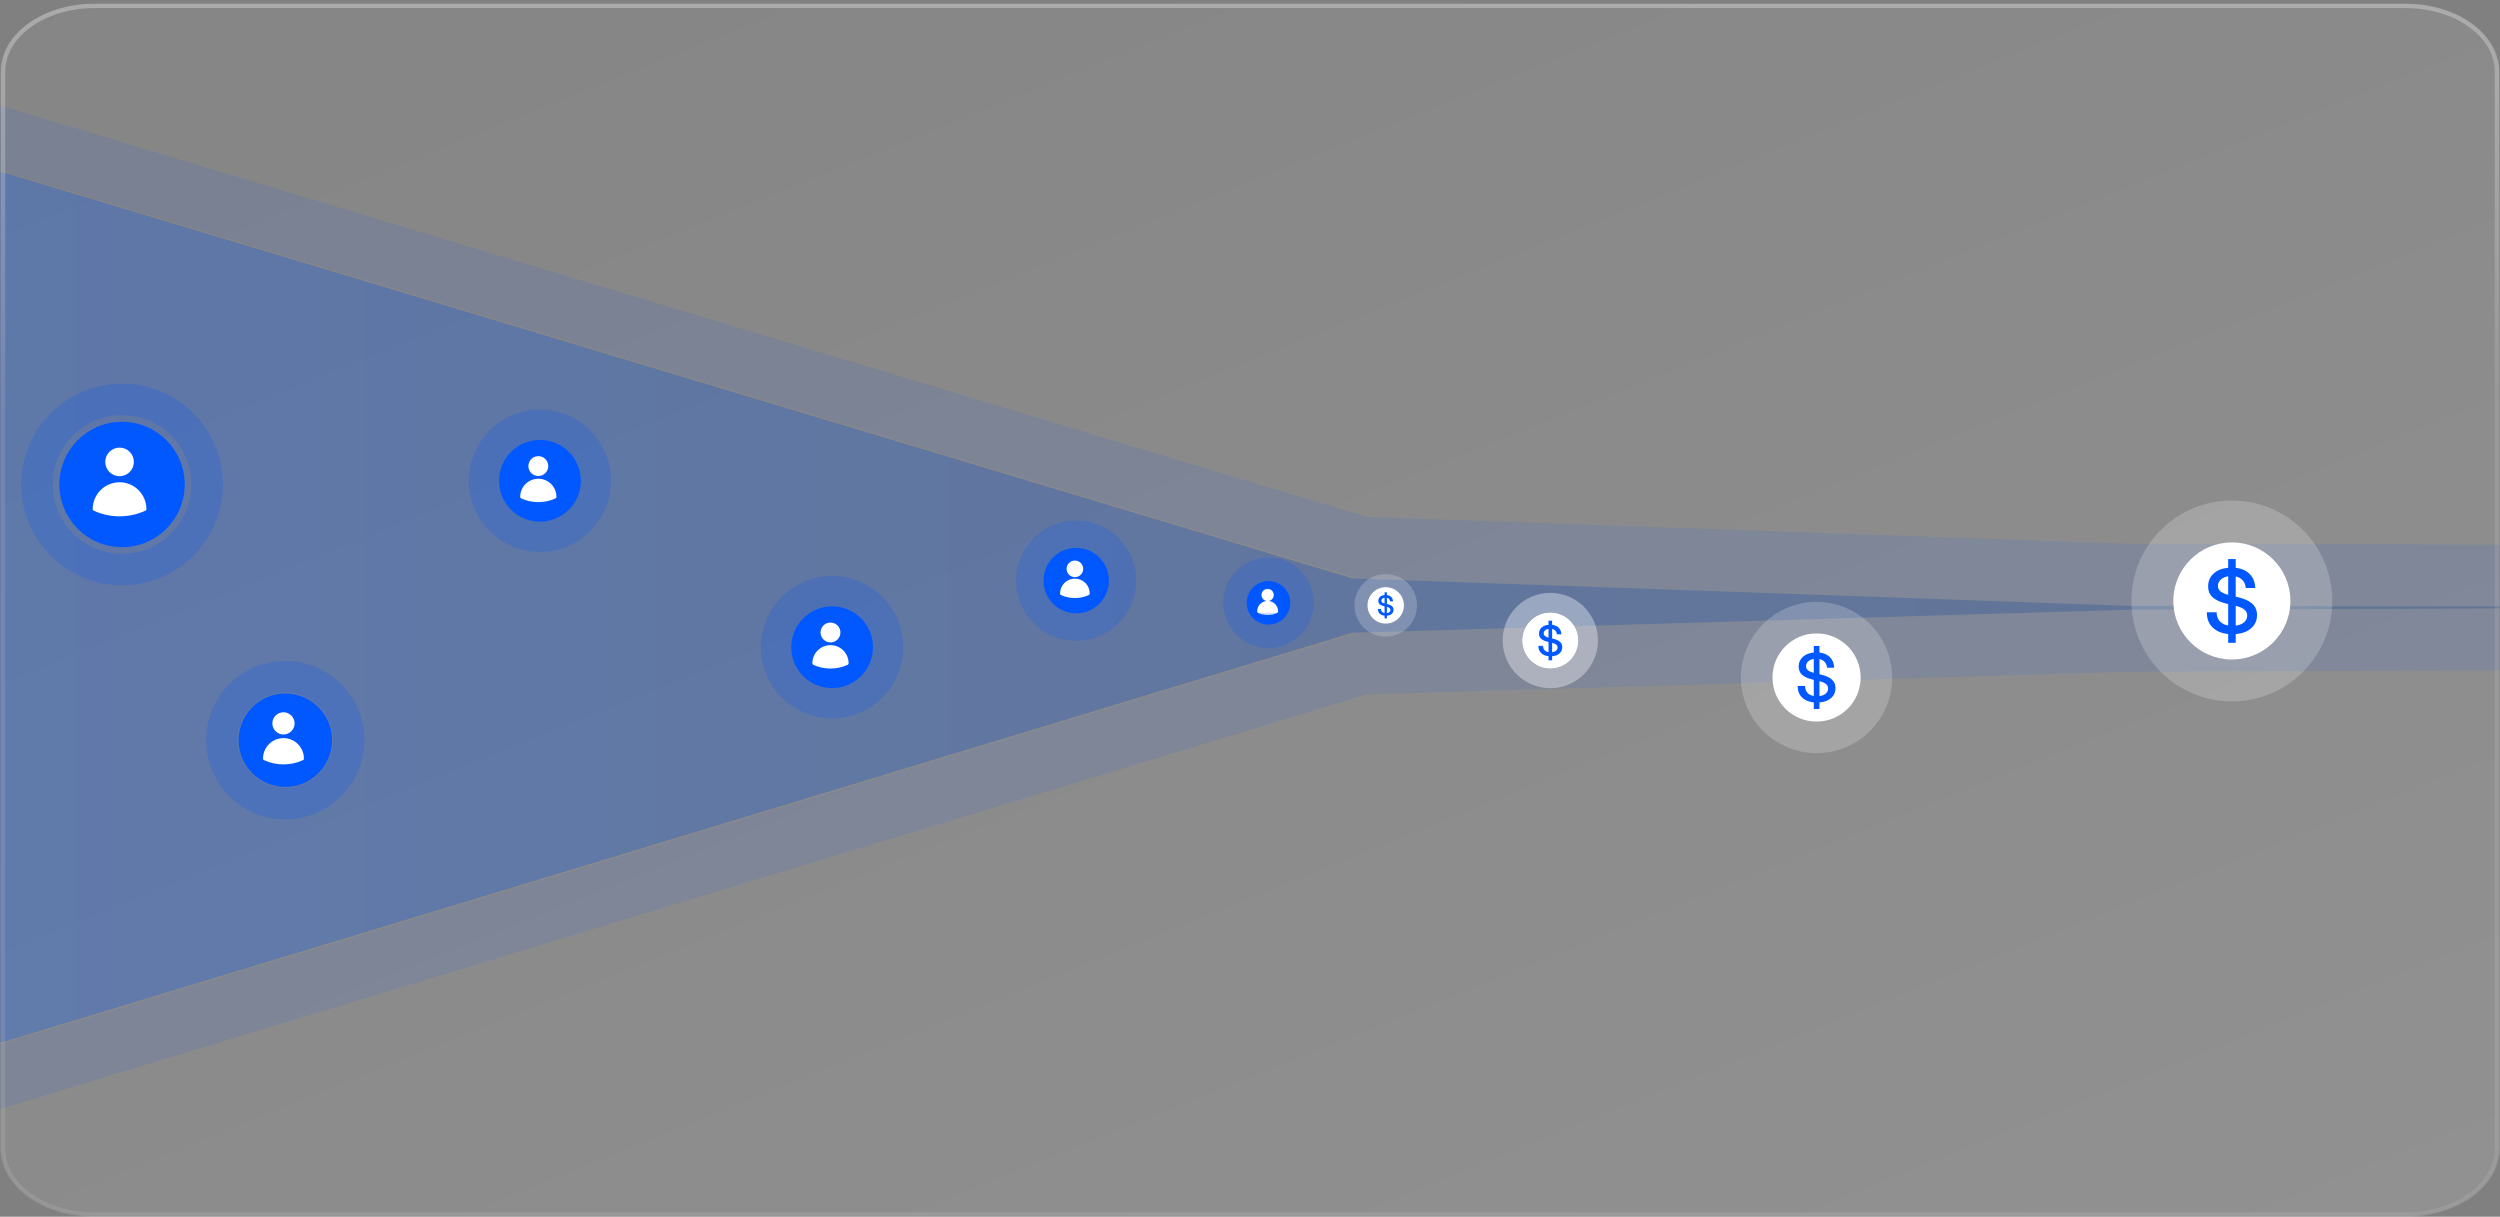 <svg xmlns="http://www.w3.org/2000/svg" width="676" height="329" viewBox="0 0 676 329" fill="none"><rect x="0" y="0" width="676" height="329" fill="#808080" stroke="none"/><g clip-path="url(#clip0_4212_18142)"><g clip-path="url(#clip1_4212_18142)"><mask id="mask0_4212_18142" style="mask-type:luminance" maskUnits="userSpaceOnUse" x="0" y="0" width="676" height="329"><path d="M650.52 1H25.48C11.408 1 0 9.225 0 19.372V310.627C0 320.774 11.408 329 25.48 329H650.52C664.592 329 676 320.774 676 310.627V19.372C676 9.225 664.592 1 650.52 1Z" fill="white"></path></mask><g mask="url(#mask0_4212_18142)"><path d="M650.52 1H25.479C11.407 1 -0 9.226 -0 19.372V310.627C-0 320.774 11.407 329 25.479 329H650.52C664.592 329 676 320.774 676 310.627V19.372C676 9.226 664.592 1 650.52 1Z" fill="url(#paint0_linear_4212_18142)" fill-opacity="0.16"></path><mask id="mask1_4212_18142" style="mask-type:luminance" maskUnits="userSpaceOnUse" x="-52" y="-29" width="797" height="387"><path d="M714.791 -28.308H-21.236C-37.807 -28.308 -51.241 -18.621 -51.241 -6.672V336.299C-51.241 348.249 -37.807 357.935 -21.236 357.935H714.791C731.362 357.935 744.796 348.249 744.796 336.299V-6.672C744.796 -18.621 731.362 -28.308 714.791 -28.308Z" fill="white"></path></mask><g mask="url(#mask1_4212_18142)"><path d="M365.691 156.394L-51.241 30.928L-50.751 297.412L365.691 171.107L575.87 164.877L777.722 164.169C716.154 164.052 575.87 163.817 575.87 163.817L365.691 156.394Z" fill="url(#paint1_linear_4212_18142)" fill-opacity="0.3"></path><path d="M-46.766 23.194L-62.885 18.344L-62.864 30.939L-62.373 297.422L-62.35 310.02L-46.246 305.136L368.262 179.418L576.137 173.256L777.691 172.55H777.779L777.754 155.79C746.967 155.731 696.503 155.643 653.736 155.57L598.78 155.476L582.047 155.447L577.487 155.439L576.302 155.438H576.169L368.29 148.097L-46.766 23.194Z" stroke="#0158FF" stroke-opacity="0.1" stroke-width="16.745"></path></g></g><path d="M650.52 1.594H25.482C11.863 1.594 0.823 9.554 0.823 19.374V310.627C0.823 320.447 11.863 328.408 25.482 328.408H650.52C664.139 328.408 675.179 320.447 675.179 310.627V19.374C675.179 9.554 664.139 1.594 650.52 1.594Z" stroke="url(#paint2_linear_4212_18142)" stroke-width="1.185"></path></g></g><path d="M491.196 195.131C484.605 195.131 479.262 189.788 479.262 183.197C479.262 176.605 484.605 171.262 491.196 171.262C497.788 171.262 503.131 176.605 503.131 183.197C503.131 189.788 497.788 195.131 491.196 195.131Z" fill="white"></path><path d="M491.196 199.393C482.251 199.393 475 192.142 475 183.197C475 174.251 482.251 167 491.196 167C500.142 167 507.393 174.251 507.393 183.197C507.393 192.142 500.142 199.393 491.196 199.393Z" stroke="white" stroke-opacity="0.2" stroke-width="8.524"></path><path d="M490.445 191.713V189.93C489.086 189.795 488.018 189.339 487.242 188.563C486.473 187.786 486.088 186.765 486.088 185.5H488.09C488.096 186.236 488.304 186.839 488.713 187.309C489.122 187.774 489.699 188.071 490.445 188.201V183.833L490.264 183.788C488.905 183.471 487.913 183.029 487.288 182.465C486.668 181.894 486.358 181.153 486.358 180.241C486.358 179.182 486.728 178.311 487.468 177.628C488.208 176.946 489.2 176.549 490.445 176.438V174.664H491.978V176.447C493.187 176.588 494.144 177.017 494.847 177.734C495.551 178.453 495.921 179.391 495.957 180.55H494.017C493.975 179.926 493.774 179.415 493.413 179.014C493.058 178.608 492.58 178.338 491.978 178.203V182.324L492.375 182.412C493.722 182.723 494.714 183.174 495.352 183.762C495.996 184.35 496.318 185.115 496.318 186.057C496.318 187.151 495.927 188.045 495.145 188.739C494.363 189.434 493.308 189.836 491.978 189.948V191.713H490.445ZM491.978 188.227C492.695 188.133 493.262 187.906 493.684 187.547C493.886 187.379 494.048 187.167 494.158 186.927C494.267 186.687 494.321 186.426 494.315 186.162C494.315 185.68 494.135 185.285 493.774 184.98C493.419 184.668 492.82 184.403 491.978 184.186V188.227ZM490.445 181.953V178.168C489.819 178.267 489.315 178.497 488.929 178.856C488.746 179.016 488.599 179.214 488.499 179.436C488.399 179.659 488.349 179.9 488.352 180.144C488.352 180.574 488.515 180.932 488.839 181.22C489.164 181.503 489.699 181.747 490.445 181.953Z" fill="#0158FF"></path><path d="M603.5 178.343C594.75 178.343 587.657 171.25 587.657 162.5C587.657 153.75 594.75 146.657 603.5 146.657C612.25 146.657 619.343 153.75 619.343 162.5C619.343 171.25 612.25 178.343 603.5 178.343Z" fill="white"></path><path d="M603.5 184C591.626 184 582 174.374 582 162.5C582 150.626 591.626 141 603.5 141C615.374 141 625 150.626 625 162.5C625 174.374 615.374 184 603.5 184Z" stroke="white" stroke-opacity="0.2" stroke-width="11.316"></path><path d="M602.502 173.805V171.438C600.698 171.259 599.281 170.654 598.25 169.624C597.229 168.592 596.718 167.237 596.718 165.558H599.376C599.385 166.535 599.66 167.335 600.203 167.959C600.746 168.577 601.512 168.971 602.502 169.143V163.345L602.262 163.286C600.458 162.865 599.141 162.278 598.311 161.529C597.489 160.771 597.077 159.788 597.077 158.577C597.077 157.171 597.568 156.015 598.55 155.109C599.532 154.203 600.85 153.676 602.502 153.528V151.173H604.537V153.54C606.142 153.727 607.412 154.297 608.346 155.248C609.28 156.204 609.771 157.448 609.819 158.987H607.244C607.188 158.158 606.921 157.48 606.442 156.948C605.971 156.41 605.336 156.05 604.537 155.871V161.342L605.065 161.459C606.853 161.872 608.17 162.47 609.016 163.251C609.87 164.031 610.298 165.047 610.298 166.296C610.298 167.749 609.779 168.936 608.741 169.858C607.703 170.779 606.302 171.313 604.537 171.463V173.805H602.502ZM604.537 169.178C605.488 169.053 606.242 168.752 606.801 168.275C607.07 168.052 607.285 167.77 607.431 167.452C607.576 167.133 607.647 166.786 607.64 166.436C607.64 165.796 607.4 165.273 606.921 164.868C606.45 164.453 605.655 164.101 604.537 163.813V169.178ZM602.502 160.849V155.824C601.672 155.956 601.002 156.262 600.49 156.738C600.246 156.95 600.051 157.213 599.919 157.508C599.787 157.804 599.72 158.124 599.724 158.448C599.724 159.018 599.94 159.494 600.371 159.876C600.801 160.252 601.512 160.576 602.502 160.849Z" fill="#0158FF"></path><path d="M419.197 180.71C415.047 180.71 411.683 177.346 411.683 173.197C411.683 169.047 415.047 165.683 419.197 165.683C423.346 165.683 426.71 169.047 426.71 173.197C426.71 177.346 423.346 180.71 419.197 180.71Z" fill="white"></path><path d="M419.196 183.393C413.565 183.393 409 178.828 409 173.197C409 167.565 413.565 163 419.196 163C424.828 163 429.393 167.565 429.393 173.197C429.393 178.828 424.828 183.393 419.196 183.393Z" stroke="white" stroke-opacity="0.2" stroke-width="5.367"></path><path d="M418.723 178.558V177.436C417.868 177.351 417.196 177.064 416.707 176.575C416.223 176.086 415.98 175.443 415.98 174.647H417.241C417.245 175.11 417.376 175.49 417.633 175.786C417.891 176.079 418.254 176.266 418.723 176.347V173.597L418.61 173.569C417.754 173.369 417.129 173.091 416.736 172.736C416.346 172.377 416.151 171.91 416.151 171.336C416.151 170.669 416.383 170.121 416.849 169.691C417.315 169.262 417.94 169.012 418.723 168.941V167.825H419.689V168.947C420.45 169.036 421.052 169.306 421.495 169.757C421.938 170.21 422.171 170.801 422.193 171.531H420.972C420.945 171.138 420.819 170.816 420.592 170.563C420.369 170.308 420.068 170.138 419.689 170.053V172.647L419.939 172.703C420.787 172.899 421.411 173.182 421.813 173.553C422.218 173.923 422.421 174.404 422.421 174.997C422.421 175.686 422.174 176.249 421.682 176.686C421.19 177.123 420.526 177.376 419.689 177.447V178.558H418.723ZM419.689 176.364C420.14 176.304 420.497 176.162 420.762 175.936C420.89 175.829 420.992 175.696 421.061 175.545C421.13 175.394 421.163 175.229 421.16 175.063C421.16 174.76 421.046 174.512 420.819 174.319C420.596 174.123 420.219 173.956 419.689 173.819V176.364ZM418.723 172.414V170.031C418.33 170.093 418.012 170.238 417.769 170.464C417.654 170.565 417.561 170.689 417.498 170.829C417.435 170.969 417.404 171.121 417.406 171.275C417.406 171.545 417.508 171.771 417.713 171.952C417.917 172.13 418.254 172.284 418.723 172.414Z" fill="#0158FF"></path><path d="M419.197 180.71C415.047 180.71 411.683 177.346 411.683 173.197C411.683 169.047 415.047 165.683 419.197 165.683C423.346 165.683 426.71 169.047 426.71 173.197C426.71 177.346 423.346 180.71 419.197 180.71Z" fill="white"></path><path d="M419.196 183.393C413.565 183.393 409 178.828 409 173.197C409 167.565 413.565 163 419.196 163C424.828 163 429.393 167.565 429.393 173.197C429.393 178.828 424.828 183.393 419.196 183.393Z" stroke="white" stroke-opacity="0.2" stroke-width="5.367"></path><path d="M418.723 178.558V177.436C417.868 177.351 417.196 177.064 416.707 176.575C416.223 176.086 415.98 175.443 415.98 174.647H417.241C417.245 175.11 417.376 175.49 417.633 175.786C417.891 176.079 418.254 176.266 418.723 176.347V173.597L418.61 173.569C417.754 173.369 417.129 173.091 416.736 172.736C416.346 172.377 416.151 171.91 416.151 171.336C416.151 170.669 416.383 170.121 416.849 169.691C417.315 169.262 417.94 169.012 418.723 168.941V167.825H419.689V168.947C420.45 169.036 421.052 169.306 421.495 169.757C421.938 170.21 422.171 170.801 422.193 171.531H420.972C420.945 171.138 420.819 170.816 420.592 170.563C420.369 170.308 420.068 170.138 419.689 170.053V172.647L419.939 172.703C420.787 172.899 421.411 173.182 421.813 173.553C422.218 173.923 422.421 174.404 422.421 174.997C422.421 175.686 422.174 176.249 421.682 176.686C421.19 177.123 420.526 177.376 419.689 177.447V178.558H418.723ZM419.689 176.364C420.14 176.304 420.497 176.162 420.762 175.936C420.89 175.829 420.992 175.696 421.061 175.545C421.13 175.394 421.163 175.229 421.16 175.063C421.16 174.76 421.046 174.512 420.819 174.319C420.596 174.123 420.219 173.956 419.689 173.819V176.364ZM418.723 172.414V170.031C418.33 170.093 418.012 170.238 417.769 170.464C417.654 170.565 417.561 170.689 417.498 170.829C417.435 170.969 417.404 171.121 417.406 171.275C417.406 171.545 417.508 171.771 417.713 171.952C417.917 172.13 418.254 172.284 418.723 172.414Z" fill="#0158FF"></path><path d="M374.697 168.631C371.971 168.631 369.762 166.422 369.762 163.697C369.762 160.971 371.971 158.762 374.697 158.762C377.422 158.762 379.631 160.971 379.631 163.697C379.631 166.422 377.422 168.631 374.697 168.631Z" fill="white"></path><path d="M374.696 170.393C370.998 170.393 368 167.395 368 163.697C368 159.998 370.998 157 374.696 157C378.395 157 381.393 159.998 381.393 163.697C381.393 167.395 378.395 170.393 374.696 170.393Z" stroke="white" stroke-opacity="0.2" stroke-width="3.524"></path><path d="M374.386 167.218V166.481C373.824 166.425 373.382 166.236 373.062 165.915C372.743 165.594 372.584 165.172 372.584 164.649H373.412C373.415 164.953 373.501 165.203 373.67 165.397C373.839 165.589 374.077 165.712 374.386 165.766V163.96L374.311 163.941C373.749 163.81 373.339 163.627 373.08 163.394C372.824 163.158 372.696 162.852 372.696 162.475C372.696 162.037 372.849 161.677 373.155 161.394C373.461 161.112 373.871 160.948 374.386 160.902V160.169H375.02V160.906C375.52 160.964 375.915 161.142 376.206 161.438C376.497 161.735 376.65 162.123 376.665 162.602H375.863C375.845 162.344 375.762 162.133 375.613 161.967C375.466 161.8 375.269 161.688 375.02 161.632V163.336L375.184 163.372C375.741 163.501 376.151 163.687 376.415 163.93C376.681 164.173 376.814 164.49 376.814 164.879C376.814 165.332 376.652 165.701 376.329 165.988C376.006 166.275 375.569 166.442 375.02 166.488V167.218H374.386ZM375.02 165.777C375.316 165.738 375.551 165.644 375.725 165.495C375.809 165.426 375.876 165.338 375.921 165.239C375.966 165.14 375.988 165.032 375.986 164.923C375.986 164.723 375.911 164.56 375.762 164.434C375.616 164.305 375.368 164.195 375.02 164.106V165.777ZM374.386 163.182V161.617C374.127 161.658 373.918 161.753 373.759 161.902C373.683 161.968 373.622 162.05 373.581 162.142C373.54 162.234 373.519 162.334 373.52 162.434C373.52 162.612 373.588 162.76 373.722 162.879C373.856 162.996 374.077 163.097 374.386 163.182Z" fill="#0158FF"></path><path d="M33 147.948C42.36 147.948 49.948 140.36 49.948 131C49.948 121.64 42.36 114.052 33 114.052C23.64 114.052 16.052 121.64 16.052 131C16.052 140.36 23.64 147.948 33 147.948Z" fill="#0158FF"></path><path d="M33 154C45.703 154 56 143.703 56 131C56 118.297 45.703 108 33 108C20.297 108 10 118.297 10 131C10 143.703 20.297 154 33 154Z" stroke="#0158FF" stroke-opacity="0.2" stroke-width="8.524"></path><mask id="mask2_4212_18142" style="mask-type:luminance" maskUnits="userSpaceOnUse" x="21" y="119" width="23" height="23"><path d="M21.485 119.481H43.178V141.174H21.485V119.481Z" fill="white"></path></mask><g mask="url(#mask2_4212_18142)"><path d="M35.719 124.899C35.719 125.798 35.362 126.66 34.726 127.296C34.09 127.931 33.228 128.288 32.33 128.288C31.43 128.288 30.569 127.931 29.933 127.296C29.297 126.66 28.94 125.798 28.94 124.899C28.94 124 29.297 123.138 29.933 122.502C30.569 121.867 31.43 121.51 32.33 121.51C33.228 121.51 34.09 121.867 34.726 122.502C35.362 123.138 35.719 124 35.719 124.899ZM25.551 137.661C25.551 135.863 26.265 134.139 27.536 132.867C28.808 131.596 30.532 130.882 32.33 130.882C34.127 130.882 35.852 131.596 37.123 132.867C38.394 134.139 39.108 135.863 39.108 137.661C36.981 138.636 34.669 139.139 32.33 139.136C29.99 139.139 27.677 138.636 25.551 137.661Z" fill="white" stroke="white" stroke-width="0.955" stroke-linecap="round" stroke-linejoin="round"></path></g><path d="M77.152 212.79C84.132 212.79 89.79 207.132 89.79 200.152C89.79 193.172 84.132 187.513 77.152 187.513C70.171 187.513 64.513 193.172 64.513 200.152C64.513 207.132 70.171 212.79 77.152 212.79Z" fill="#0158FF"></path><path d="M77.152 217.303C86.624 217.303 94.303 209.624 94.303 200.152C94.303 190.679 86.624 183 77.152 183C67.679 183 60 190.679 60 200.152C60 209.624 67.679 217.303 77.152 217.303Z" stroke="#0158FF" stroke-opacity="0.2" stroke-width="8.524"></path><mask id="mask3_4212_18142" style="mask-type:luminance" maskUnits="userSpaceOnUse" x="68" y="191" width="17" height="17"><path d="M68.565 191.561H84.742V207.739H68.565V191.561Z" fill="white"></path></mask><g mask="url(#mask3_4212_18142)"><path d="M79.179 195.602C79.179 196.272 78.913 196.915 78.439 197.389C77.965 197.863 77.322 198.13 76.652 198.13C75.981 198.13 75.338 197.863 74.865 197.389C74.391 196.915 74.124 196.272 74.124 195.602C74.124 194.932 74.391 194.289 74.865 193.815C75.338 193.341 75.981 193.075 76.652 193.075C77.322 193.075 77.965 193.341 78.439 193.815C78.913 194.289 79.179 194.932 79.179 195.602ZM71.597 205.119C71.597 203.778 72.129 202.492 73.077 201.544C74.025 200.596 75.311 200.064 76.652 200.064C77.992 200.064 79.278 200.596 80.226 201.544C81.174 202.492 81.707 203.778 81.707 205.119C80.121 205.846 78.396 206.221 76.652 206.219C74.907 206.221 73.183 205.846 71.597 205.119Z" fill="white" stroke="white" stroke-width="0.955" stroke-linecap="round" stroke-linejoin="round"></path></g><path d="M146 141.053C152.104 141.053 157.053 136.104 157.053 130C157.053 123.895 152.104 118.947 146 118.947C139.895 118.947 134.947 123.895 134.947 130C134.947 136.104 139.895 141.053 146 141.053Z" fill="#0158FF"></path><path d="M146 145C154.284 145 161 138.284 161 130C161 121.716 154.284 115 146 115C137.716 115 131 121.716 131 130C131 138.284 137.716 145 146 145Z" stroke="#0158FF" stroke-opacity="0.2" stroke-width="8.524"></path><mask id="mask4_4212_18142" style="mask-type:luminance" maskUnits="userSpaceOnUse" x="138" y="122" width="15" height="15"><path d="M138.49 122.487H152.638V136.635H138.49V122.487Z" fill="white"></path></mask><g mask="url(#mask4_4212_18142)"><path d="M147.773 126.021C147.773 126.607 147.54 127.17 147.126 127.584C146.711 127.999 146.149 128.232 145.563 128.232C144.976 128.232 144.414 127.999 144 127.584C143.585 127.17 143.352 126.607 143.352 126.021C143.352 125.435 143.585 124.873 144 124.458C144.414 124.044 144.976 123.811 145.563 123.811C146.149 123.811 146.711 124.044 147.126 124.458C147.54 124.873 147.773 125.435 147.773 126.021ZM141.142 134.344C141.142 133.171 141.608 132.047 142.437 131.218C143.266 130.389 144.39 129.923 145.563 129.923C146.735 129.923 147.86 130.389 148.689 131.218C149.518 132.047 149.984 133.171 149.984 134.344C148.597 134.98 147.089 135.308 145.563 135.306C144.037 135.308 142.529 134.98 141.142 134.344Z" fill="white" stroke="white" stroke-width="0.955" stroke-linecap="round" stroke-linejoin="round"></path></g><path d="M291 165.842C295.884 165.842 299.842 161.884 299.842 157C299.842 152.116 295.884 148.157 291 148.157C286.116 148.157 282.157 152.116 282.157 157C282.157 161.884 286.116 165.842 291 165.842Z" fill="#0158FF"></path><path d="M291 169C297.627 169 303 163.627 303 157C303 150.373 297.627 145 291 145C284.373 145 279 150.373 279 157C279 163.627 284.373 169 291 169Z" stroke="#0158FF" stroke-opacity="0.2" stroke-width="8.524"></path><mask id="mask5_4212_18142" style="mask-type:luminance" maskUnits="userSpaceOnUse" x="284" y="150" width="13" height="13"><path d="M284.992 150.99H296.31V162.308H284.992V150.99Z" fill="white"></path></mask><g mask="url(#mask5_4212_18142)"><path d="M292.419 153.817C292.419 154.286 292.232 154.736 291.901 155.067C291.569 155.399 291.119 155.585 290.65 155.585C290.181 155.585 289.731 155.399 289.4 155.067C289.068 154.736 288.882 154.286 288.882 153.817C288.882 153.348 289.068 152.898 289.4 152.567C289.731 152.235 290.181 152.049 290.65 152.049C291.119 152.049 291.569 152.235 291.901 152.567C292.232 152.898 292.419 153.348 292.419 153.817ZM287.114 160.475C287.114 159.537 287.486 158.638 288.149 157.974C288.813 157.311 289.712 156.938 290.65 156.938C291.588 156.938 292.488 157.311 293.151 157.974C293.814 158.638 294.187 159.537 294.187 160.475C293.077 160.984 291.871 161.246 290.65 161.245C289.43 161.247 288.223 160.984 287.114 160.475Z" fill="white" stroke="white" stroke-width="0.955" stroke-linecap="round" stroke-linejoin="round"></path></g><path d="M343 168.895C346.256 168.895 348.895 166.256 348.895 163C348.895 159.744 346.256 157.105 343 157.105C339.744 157.105 337.105 159.744 337.105 163C337.105 166.256 339.744 168.895 343 168.895Z" fill="#0158FF"></path><path d="M343 171C347.418 171 351 167.418 351 163C351 158.582 347.418 155 343 155C338.582 155 335 158.582 335 163C335 167.418 338.582 171 343 171Z" stroke="#0158FF" stroke-opacity="0.2" stroke-width="8.524"></path><mask id="mask6_4212_18142" style="mask-type:luminance" maskUnits="userSpaceOnUse" x="338" y="158" width="9" height="9"><path d="M338.995 158.993H346.54V166.539H338.995V158.993Z" fill="white"></path></mask><g mask="url(#mask6_4212_18142)"><path d="M343.945 160.878C343.945 161.191 343.821 161.49 343.6 161.712C343.379 161.933 343.079 162.057 342.766 162.057C342.454 162.057 342.154 161.933 341.933 161.712C341.712 161.49 341.588 161.191 341.588 160.878C341.588 160.565 341.712 160.265 341.933 160.044C342.154 159.823 342.454 159.699 342.766 159.699C343.079 159.699 343.379 159.823 343.6 160.044C343.821 160.265 343.945 160.565 343.945 160.878ZM340.409 165.317C340.409 164.691 340.657 164.092 341.099 163.649C341.541 163.207 342.141 162.959 342.766 162.959C343.392 162.959 343.992 163.207 344.434 163.649C344.876 164.092 345.124 164.691 345.124 165.317C344.385 165.656 343.58 165.831 342.766 165.83C341.953 165.831 341.148 165.656 340.409 165.317Z" fill="white" stroke="white" stroke-width="0.955" stroke-linecap="round" stroke-linejoin="round"></path></g><path d="M225 186.053C231.104 186.053 236.053 181.104 236.053 175C236.053 168.896 231.104 163.947 225 163.947C218.895 163.947 213.947 168.896 213.947 175C213.947 181.104 218.895 186.053 225 186.053Z" fill="#0158FF"></path><path d="M225 190C233.284 190 240 183.284 240 175C240 166.716 233.284 160 225 160C216.716 160 210 166.716 210 175C210 183.284 216.716 190 225 190Z" stroke="#0158FF" stroke-opacity="0.2" stroke-width="8.524"></path><mask id="mask7_4212_18142" style="mask-type:luminance" maskUnits="userSpaceOnUse" x="217" y="167" width="15" height="15"><path d="M217.49 167.487H231.638V181.635H217.49V167.487Z" fill="white"></path></mask><g mask="url(#mask7_4212_18142)"><path d="M226.773 171.021C226.773 171.607 226.54 172.17 226.125 172.584C225.711 172.999 225.149 173.232 224.562 173.232C223.976 173.232 223.414 172.999 222.999 172.584C222.585 172.17 222.352 171.607 222.352 171.021C222.352 170.435 222.585 169.873 222.999 169.458C223.414 169.044 223.976 168.811 224.562 168.811C225.149 168.811 225.711 169.044 226.125 169.458C226.54 169.873 226.773 170.435 226.773 171.021ZM220.142 179.344C220.142 178.171 220.607 177.047 221.436 176.218C222.266 175.389 223.39 174.923 224.562 174.923C225.735 174.923 226.859 175.389 227.689 176.218C228.518 177.047 228.983 178.171 228.983 179.344C227.596 179.98 226.088 180.308 224.562 180.306C223.037 180.308 221.529 179.98 220.142 179.344Z" fill="white" stroke="white" stroke-width="0.955" stroke-linecap="round" stroke-linejoin="round"></path></g><defs><linearGradient id="paint0_linear_4212_18142" x1="118.123" y1="0.344" x2="309.575" y2="476.686" gradientUnits="userSpaceOnUse"><stop stop-color="white" stop-opacity="0.29"></stop><stop offset="1" stop-color="white" stop-opacity="0.85"></stop></linearGradient><linearGradient id="paint1_linear_4212_18142" x1="-51.241" y1="164.17" x2="777.722" y2="164.17" gradientUnits="userSpaceOnUse"><stop stop-color="#0158FF"></stop><stop offset="1" stop-color="#013599"></stop></linearGradient><linearGradient id="paint2_linear_4212_18142" x1="338" y1="1" x2="341.197" y2="328.969" gradientUnits="userSpaceOnUse"><stop stop-color="white" stop-opacity="0.3"></stop><stop offset="0.337" stop-color="white" stop-opacity="0.1"></stop></linearGradient><clipPath id="clip0_4212_18142"><rect width="676" height="328" fill="white" transform="translate(0 1)"></rect></clipPath><clipPath id="clip1_4212_18142"><rect width="676" height="328" fill="white" transform="translate(0 1)"></rect></clipPath></defs></svg>